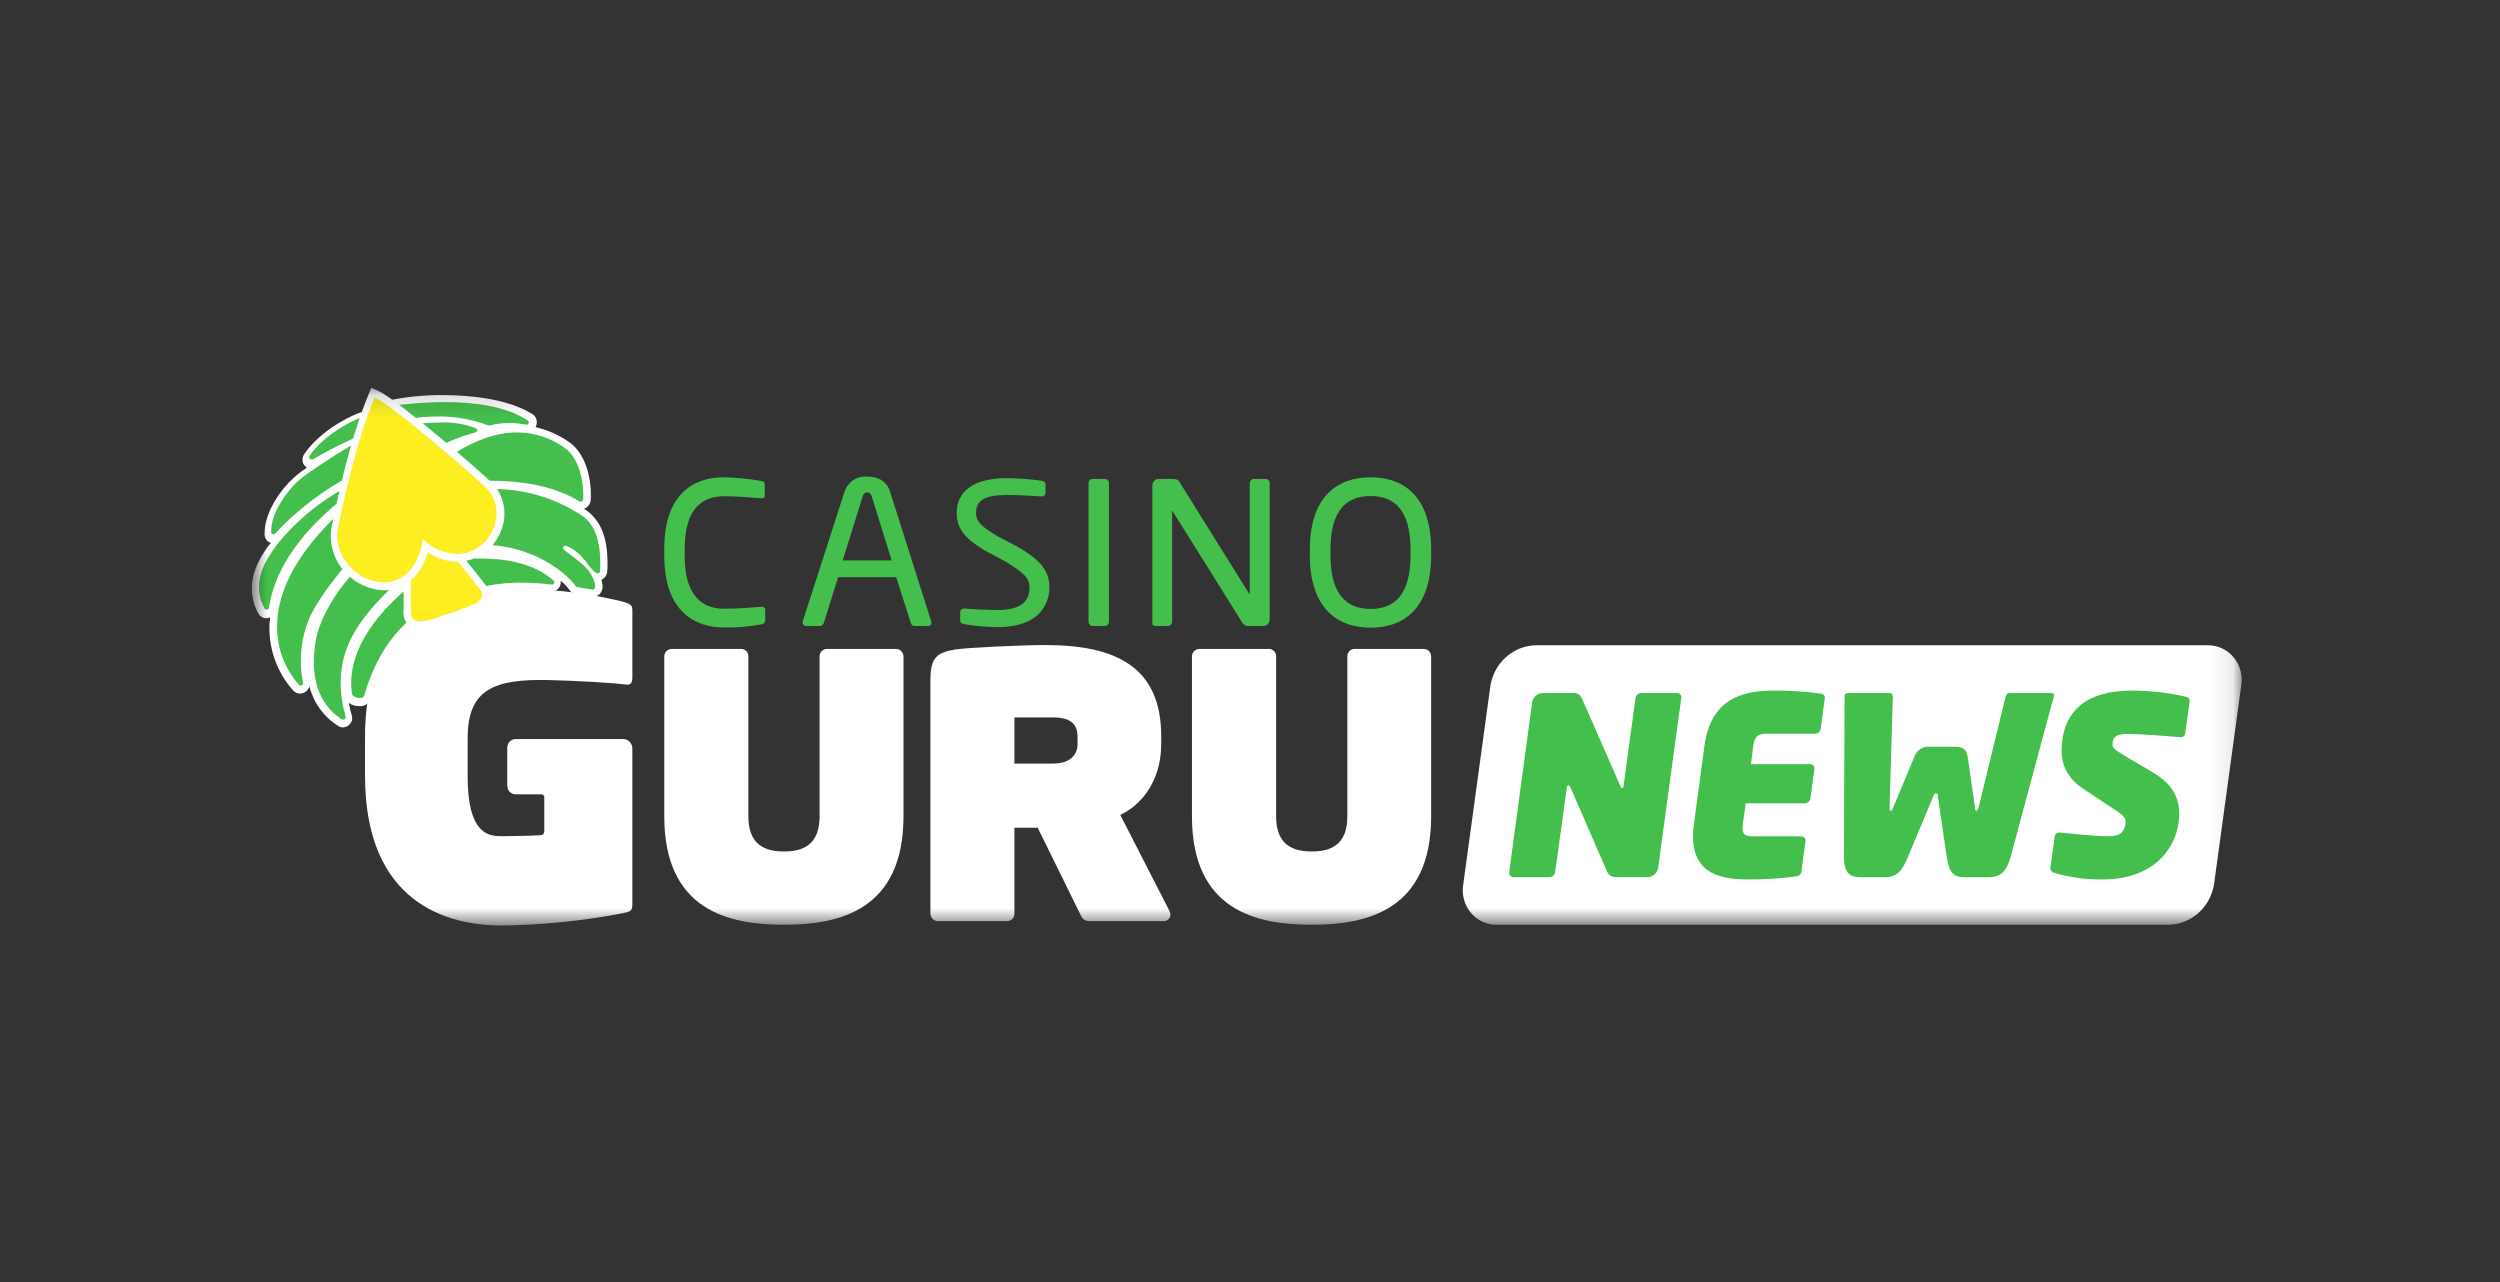 <?xml version="1.0" encoding="UTF-8"?>
<svg xmlns="http://www.w3.org/2000/svg" width="117" height="60" viewBox="0 0 117 60" fill="none">
  <rect x="0" y="0" width="117" height="60" fill="#333333" stroke="none"/>
  <mask id="mask0_141_343" style="mask-type:luminance" maskUnits="userSpaceOnUse" x="11" y="18" width="94" height="26">
    <path d="M104.906 18.151H11.79V43.314H104.906V18.151Z" fill="white"></path>
  </mask>
  <g mask="url(#mask0_141_343)">
    <path d="M70.082 43.279H101.509C102.021 43.264 102.512 43.065 102.897 42.718C103.282 42.37 103.537 41.895 103.619 41.374L104.886 32.104C104.928 31.867 104.918 31.624 104.857 31.392C104.796 31.159 104.685 30.944 104.532 30.762C104.38 30.579 104.19 30.434 103.976 30.336C103.762 30.239 103.531 30.192 103.297 30.199H71.869C71.355 30.212 70.862 30.409 70.475 30.757C70.087 31.105 69.831 31.582 69.749 32.104L68.482 41.374C68.44 41.611 68.45 41.856 68.512 42.089C68.573 42.322 68.685 42.538 68.838 42.721C68.992 42.903 69.183 43.048 69.398 43.145C69.614 43.242 69.847 43.287 70.082 43.279Z" fill="white"></path>
    <path d="M77.122 41.049H75.618C75.523 41.054 75.429 41.026 75.351 40.969C75.273 40.913 75.216 40.831 75.188 40.737L73.498 36.852C73.463 36.772 73.43 36.759 73.397 36.759C73.366 36.759 73.336 36.782 73.326 36.865L72.781 40.821C72.771 40.884 72.74 40.941 72.693 40.983C72.646 41.026 72.587 41.05 72.524 41.052H70.832C70.803 41.053 70.775 41.047 70.748 41.036C70.722 41.024 70.698 41.007 70.679 40.985C70.659 40.963 70.645 40.937 70.636 40.908C70.627 40.88 70.626 40.85 70.629 40.821L71.705 32.864C71.725 32.748 71.783 32.642 71.869 32.564C71.956 32.486 72.065 32.441 72.18 32.436H73.669C73.882 32.436 73.989 32.564 74.073 32.773L75.826 36.772C75.858 36.852 75.878 36.875 75.912 36.875C75.946 36.875 75.97 36.875 75.983 36.772L76.542 32.665C76.553 32.601 76.584 32.544 76.632 32.501C76.679 32.459 76.739 32.435 76.802 32.434H78.492C78.52 32.433 78.548 32.438 78.574 32.45C78.6 32.462 78.624 32.48 78.642 32.502C78.66 32.524 78.673 32.55 78.681 32.578C78.689 32.607 78.69 32.636 78.684 32.665L77.599 40.624C77.578 40.74 77.519 40.845 77.433 40.923C77.346 41 77.237 41.045 77.122 41.049Z" fill="#44BE4C"></path>
    <path d="M84.048 41.019C83.304 41.117 82.556 41.163 81.808 41.158C80.365 41.158 78.971 40.81 79.277 38.558L79.766 34.917C80.072 32.68 81.563 32.32 83.006 32.32C83.742 32.314 84.477 32.36 85.207 32.459C85.351 32.481 85.42 32.552 85.4 32.69L85.207 34.107C85.196 34.17 85.165 34.228 85.119 34.27C85.072 34.312 85.012 34.336 84.95 34.338H82.673C82.268 34.338 82.116 34.464 82.052 34.917L81.947 35.765H84.721C84.749 35.764 84.777 35.77 84.803 35.782C84.829 35.794 84.852 35.811 84.871 35.834C84.889 35.856 84.902 35.882 84.91 35.91C84.917 35.938 84.919 35.968 84.914 35.997L84.728 37.365C84.716 37.428 84.686 37.486 84.639 37.528C84.592 37.57 84.533 37.594 84.471 37.597H81.698L81.566 38.558C81.504 39.011 81.622 39.14 82.028 39.14H84.304C84.334 39.139 84.361 39.144 84.387 39.156C84.413 39.168 84.436 39.186 84.455 39.208C84.473 39.23 84.487 39.256 84.494 39.285C84.501 39.313 84.503 39.342 84.498 39.371L84.304 40.798C84.285 40.926 84.197 40.994 84.048 41.019Z" fill="#44BE4C"></path>
    <path d="M96.121 32.587L94.106 40.068C93.884 40.878 93.566 41.052 93.072 41.052H91.91C91.421 41.052 91.221 40.82 91.118 40.159L90.685 37.237C90.685 37.144 90.665 37.134 90.609 37.134C90.553 37.134 90.528 37.134 90.492 37.237L89.269 40.159C88.988 40.82 88.731 41.052 88.234 41.052H87.063C86.574 41.052 86.298 40.878 86.296 40.068L86.327 32.587C86.327 32.459 86.403 32.436 86.527 32.436H88.443C88.567 32.436 88.588 32.529 88.582 32.657L88.432 37.793C88.432 37.886 88.432 37.944 88.492 37.944C88.55 37.944 88.567 37.886 88.601 37.793L89.58 35.451C89.626 35.292 89.725 35.156 89.858 35.064C89.992 34.972 90.153 34.931 90.313 34.947H91.497C91.847 34.947 92.044 35.063 92.093 35.451L92.429 37.793C92.429 37.886 92.453 37.944 92.497 37.944C92.541 37.944 92.573 37.886 92.597 37.793L93.849 32.657C93.878 32.529 93.925 32.436 94.05 32.436H95.965C96.097 32.436 96.16 32.471 96.121 32.587Z" fill="#44BE4C"></path>
    <path d="M98.398 41.158C97.642 41.167 96.89 41.066 96.163 40.856C96.055 40.82 95.941 40.752 95.957 40.624L96.153 39.197C96.152 39.163 96.159 39.128 96.173 39.097C96.187 39.065 96.207 39.038 96.234 39.015C96.26 38.993 96.29 38.977 96.322 38.969C96.355 38.96 96.389 38.959 96.422 38.966C96.899 39.011 98.087 39.139 98.686 39.139C99.237 39.139 99.42 38.918 99.476 38.548C99.509 38.317 99.413 38.188 99.031 37.934L97.542 36.948C96.564 36.309 96.395 35.521 96.517 34.628C96.691 33.37 97.508 32.32 99.784 32.32C100.633 32.321 101.478 32.418 102.305 32.61C102.401 32.645 102.495 32.703 102.477 32.831L102.274 34.281C102.274 34.312 102.268 34.343 102.255 34.372C102.242 34.401 102.223 34.426 102.2 34.447C102.177 34.468 102.149 34.483 102.12 34.492C102.091 34.501 102.06 34.504 102.029 34.499C101.573 34.464 100.303 34.349 99.492 34.349C99.073 34.349 98.906 34.499 98.872 34.743C98.838 34.988 98.931 35.068 99.378 35.335L100.787 36.17C101.797 36.774 102.088 37.539 101.956 38.5C101.785 39.791 100.721 41.158 98.398 41.158Z" fill="#44BE4C"></path>
    <path d="M41.934 30.37H38.691C38.602 30.37 38.518 30.406 38.455 30.47C38.392 30.534 38.357 30.621 38.356 30.712V38.203C38.356 39.56 37.556 39.849 36.691 39.849C35.825 39.849 35.023 39.56 35.023 38.203V30.712C35.023 30.622 34.988 30.535 34.925 30.47C34.863 30.406 34.778 30.37 34.69 30.37H31.438C31.348 30.369 31.261 30.405 31.196 30.468C31.13 30.532 31.092 30.62 31.088 30.712V38.203C31.088 42.609 34.103 43.279 36.686 43.279C39.268 43.279 42.283 42.609 42.283 38.203V30.712C42.28 30.62 42.241 30.532 42.176 30.468C42.111 30.405 42.024 30.369 41.934 30.37Z" fill="white"></path>
    <path d="M66.628 30.37H63.391C63.302 30.37 63.217 30.406 63.155 30.47C63.092 30.534 63.056 30.621 63.056 30.712V38.203C63.056 39.56 62.256 39.849 61.39 39.849C60.525 39.849 59.722 39.56 59.722 38.203V30.712C59.722 30.622 59.687 30.535 59.625 30.47C59.563 30.406 59.478 30.37 59.39 30.37H56.132C56.042 30.369 55.956 30.405 55.89 30.468C55.825 30.532 55.786 30.62 55.783 30.712V38.203C55.783 42.609 58.798 43.279 61.38 43.279C63.963 43.279 66.978 42.609 66.978 38.203V30.712C66.974 30.62 66.936 30.532 66.871 30.468C66.805 30.405 66.719 30.369 66.628 30.37Z" fill="white"></path>
    <path d="M52.428 38.136C53.327 37.725 54.345 36.643 54.345 34.811V34.467C54.345 31.228 52.261 30.189 48.913 30.189C47.764 30.189 45.274 30.31 44.709 30.395C43.809 30.549 43.543 30.788 43.543 31.852V42.763C43.547 42.856 43.585 42.944 43.65 43.008C43.716 43.072 43.802 43.108 43.893 43.108H47.14C47.229 43.107 47.314 43.071 47.377 43.006C47.439 42.941 47.475 42.854 47.475 42.763V38.737H48.564L50.544 42.763C50.63 42.937 50.696 43.108 50.994 43.108H54.477C54.555 43.108 54.63 43.078 54.686 43.022C54.742 42.967 54.775 42.891 54.778 42.811C54.775 42.745 54.757 42.68 54.726 42.622L52.428 38.136ZM50.429 34.827C50.429 35.289 50.112 35.735 49.28 35.735H47.475V33.576H49.28C50.129 33.576 50.429 33.901 50.429 34.484V34.827Z" fill="white"></path>
    <path d="M25.691 31.827C26.938 31.857 28.647 31.953 29.251 32.033C29.533 32.076 29.594 31.973 29.594 31.661V28.619C29.594 28.35 29.574 28.289 29.171 28.163C27.934 27.86 26.674 27.669 25.405 27.592C25.121 27.572 24.828 27.562 24.539 27.562C23.988 27.55 23.437 27.597 22.895 27.7C22.906 27.785 22.9 27.87 22.878 27.952C22.834 28.081 22.762 28.198 22.669 28.296C22.576 28.393 22.463 28.468 22.338 28.516C21.823 28.742 21.293 28.933 20.753 29.087C20.385 29.249 19.992 29.345 19.592 29.371C19.466 29.373 19.342 29.351 19.225 29.306C18.42 30.026 17.682 31.095 17.217 32.705C17.124 33.309 17.079 33.92 17.083 34.532V36.294C17.08 42.26 20.922 43.314 23.475 43.314C25.386 43.289 27.292 43.096 29.171 42.735C29.533 42.652 29.594 42.632 29.594 42.28V35.028C29.594 34.911 29.549 34.8 29.469 34.717C29.39 34.635 29.281 34.588 29.168 34.587H24.143C24.04 34.585 23.939 34.624 23.864 34.696C23.788 34.769 23.744 34.869 23.739 34.975V36.787C23.743 36.893 23.788 36.994 23.863 37.066C23.939 37.139 24.039 37.178 24.143 37.174H25.343C25.377 37.174 25.41 37.188 25.434 37.212C25.459 37.237 25.472 37.27 25.473 37.305V38.913C25.473 38.958 25.456 39.001 25.426 39.033C25.396 39.066 25.355 39.085 25.312 39.087C24.852 39.119 23.629 39.135 23.475 39.135C22.871 39.135 21.886 39.051 21.886 36.339V34.54C21.886 32.263 23.118 31.767 25.691 31.827Z" fill="white"></path>
    <path d="M18.794 28.422C18.797 28.39 18.797 28.357 18.794 28.324C18.794 28.216 18.794 28.053 18.794 27.803V27.637C16.271 29.852 16.156 31.686 16.305 32.569C16.327 32.693 16.503 32.771 16.657 32.771C16.765 32.771 16.862 32.733 16.887 32.647C17.231 31.288 17.948 30.059 18.951 29.107C18.819 28.906 18.763 28.663 18.794 28.422Z" fill="#44BE4C"></path>
    <path d="M14.385 21.402C14.404 21.403 14.423 21.397 14.439 21.387C14.97 21.07 15.762 20.667 16.32 20.416C16.415 20.093 16.515 19.769 16.623 19.449C15.786 19.799 14.796 20.499 14.295 21.238C14.286 21.255 14.281 21.274 14.282 21.292C14.282 21.311 14.287 21.33 14.296 21.346C14.305 21.363 14.318 21.376 14.333 21.386C14.349 21.396 14.367 21.401 14.385 21.402Z" fill="#44BE4C"></path>
    <path d="M19.357 19.276C19.729 19.233 20.103 19.211 20.477 19.208C21.291 19.207 22.099 19.354 22.864 19.643C22.876 19.646 22.888 19.646 22.9 19.643H22.922C23.229 19.567 23.544 19.527 23.859 19.525C24.132 19.528 24.403 19.557 24.671 19.61H24.691C24.713 19.609 24.734 19.6 24.751 19.586C24.768 19.572 24.781 19.553 24.788 19.531C24.794 19.509 24.795 19.486 24.788 19.464C24.782 19.443 24.769 19.423 24.752 19.409C23.722 18.727 22.162 18.528 20.778 18.528C20.049 18.528 19.321 18.58 18.599 18.684C18.834 18.863 19.09 19.062 19.357 19.276Z" fill="#44BE4C"></path>
    <path d="M22.252 19.759C21.716 19.557 21.146 19.465 20.575 19.49C20.237 19.49 19.919 19.507 19.665 19.525C20.044 19.832 20.435 20.164 20.812 20.471C21.272 20.266 21.747 20.098 22.233 19.968C22.26 19.97 22.287 19.962 22.308 19.944C22.328 19.927 22.341 19.901 22.344 19.873C22.347 19.846 22.338 19.818 22.321 19.797C22.304 19.775 22.279 19.762 22.252 19.759Z" fill="#44BE4C"></path>
    <path d="M21.34 20.919C22.074 21.555 22.7 22.102 22.93 22.318C24.258 22.318 25.881 22.469 27.234 23.297C27.251 23.306 27.27 23.311 27.29 23.312C27.304 23.312 27.318 23.31 27.331 23.305C27.343 23.299 27.355 23.292 27.365 23.282C27.375 23.272 27.383 23.261 27.389 23.247C27.394 23.234 27.397 23.22 27.398 23.206C27.442 22.18 27.131 21.145 26.481 20.708C25.819 20.24 25.036 19.989 24.233 19.988C23.451 19.99 22.482 20.219 21.34 20.919Z" fill="#44BE4C"></path>
    <path d="M15.87 26.533L15.845 26.505C15.618 26.223 15.456 25.892 15.371 25.536C15.287 25.181 15.281 24.81 15.356 24.452L15.383 24.316L15.402 24.223L15.371 24.248C11.634 27.965 12.605 30.846 13.771 32.152C13.781 32.163 13.793 32.172 13.806 32.178C13.819 32.184 13.833 32.187 13.847 32.187C13.863 32.187 13.879 32.184 13.894 32.177C13.909 32.17 13.922 32.16 13.932 32.147C13.943 32.134 13.95 32.119 13.954 32.103C13.958 32.087 13.958 32.07 13.955 32.053C13.736 30.968 13.86 29.84 14.309 28.833C14.74 28.006 15.263 27.233 15.87 26.533Z" fill="#44BE4C"></path>
    <path d="M27.29 23.966C26.087 23.192 24.703 22.768 23.284 22.741C23.466 23.03 23.576 23.362 23.604 23.705C23.631 24.049 23.576 24.394 23.443 24.711C23.343 24.961 23.203 25.192 23.027 25.393C25.517 25.604 26.855 27.099 27.038 27.373C27.051 27.396 27.072 27.413 27.097 27.421C27.403 27.461 27.522 27.479 27.867 27.534H27.882C27.955 27.534 27.999 27.444 27.987 27.366C27.86 26.477 26.977 26.05 26.476 25.604C26.459 25.589 26.447 25.57 26.441 25.548C26.436 25.526 26.437 25.502 26.444 25.481C26.451 25.459 26.465 25.441 26.483 25.427C26.501 25.414 26.522 25.406 26.544 25.405H26.583C27.4 25.718 27.703 26.638 28.075 26.737H28.1C28.127 26.735 28.153 26.723 28.172 26.703C28.191 26.683 28.202 26.657 28.202 26.628C28.273 25.144 27.906 24.374 27.29 23.966Z" fill="#44BE4C"></path>
    <path d="M22.551 26.024H22.24C22.217 26.024 22.195 26.016 22.177 26.002C22.054 26.052 21.927 26.09 21.797 26.115C22.272 26.704 22.639 27.162 22.746 27.315C22.758 27.332 22.768 27.35 22.778 27.368H22.82C23.384 27.259 23.958 27.21 24.532 27.222C24.96 27.222 25.419 27.242 25.864 27.285H25.877C25.899 27.286 25.921 27.28 25.939 27.267C25.958 27.255 25.973 27.238 25.981 27.217C25.99 27.196 25.992 27.172 25.988 27.15C25.984 27.128 25.973 27.107 25.957 27.091C25.06 26.251 23.639 26.024 22.551 26.024Z" fill="#44BE4C"></path>
    <path d="M12.573 24.973C12.587 24.974 12.601 24.972 12.615 24.967C12.628 24.962 12.641 24.955 12.651 24.945C13.569 23.952 14.625 23.104 15.784 22.429C15.906 21.925 16.05 21.352 16.214 20.77C15.345 21.271 14.51 21.832 13.715 22.451C13.275 22.861 12.438 23.918 12.465 24.867C12.466 24.881 12.469 24.895 12.474 24.908C12.48 24.921 12.488 24.933 12.498 24.943C12.508 24.953 12.52 24.96 12.533 24.965C12.546 24.971 12.559 24.973 12.573 24.973Z" fill="#44BE4C"></path>
    <path d="M15.537 23.518C15.579 23.329 15.623 23.123 15.674 22.902C14.518 23.595 13.491 24.496 12.644 25.561C12.363 25.989 11.421 27.159 12.138 28.495C12.149 28.514 12.165 28.528 12.184 28.537C12.203 28.547 12.225 28.55 12.245 28.547C12.266 28.544 12.286 28.535 12.302 28.521C12.318 28.507 12.33 28.488 12.336 28.468C12.485 27.507 13.013 25.675 15.537 23.518Z" fill="#44BE4C"></path>
    <path d="M18.129 27.512C18.037 27.525 17.944 27.532 17.85 27.532C17.259 27.519 16.689 27.297 16.236 26.905C15.385 27.839 14.703 29.125 14.556 30.003C14.283 31.643 14.63 33.022 15.838 33.777C15.854 33.789 15.872 33.795 15.892 33.795C15.909 33.795 15.925 33.791 15.94 33.783C15.955 33.775 15.968 33.764 15.978 33.75C15.988 33.736 15.995 33.72 15.998 33.703C16 33.686 15.999 33.668 15.994 33.651C15.097 30.498 16.938 28.747 18.129 27.512Z" fill="#44BE4C"></path>
    <path d="M21.396 26.168H21.367C20.86 26.156 20.368 25.993 19.949 25.7C19.813 26.23 19.527 26.707 19.127 27.069C19.127 27.736 19.127 28.128 19.127 28.304C19.142 28.531 18.995 29.037 19.587 29.037C19.952 29.009 20.31 28.918 20.646 28.767C21.176 28.619 21.697 28.436 22.203 28.216C22.416 28.121 22.722 27.892 22.472 27.529C22.358 27.356 21.888 26.774 21.396 26.168Z" fill="#FCEE21"></path>
    <path d="M17.85 27.19C18.687 27.19 19.491 26.608 19.741 25.121C20.182 25.551 20.76 25.801 21.367 25.826C22.935 25.826 23.925 23.813 22.768 22.635C22.443 22.303 18.371 18.752 17.415 18.294C16.437 20.579 15.828 23.755 15.669 24.522C15.373 25.967 16.64 27.19 17.85 27.19Z" fill="#FCEE21"></path>
    <path d="M16.05 33.891C16.001 33.894 15.951 33.877 15.914 33.843C14.752 33.088 14.287 31.769 14.593 29.988C14.777 28.898 15.703 27.351 16.701 26.455C17.055 26.132 17.428 25.831 17.816 25.554C17.77 25.475 17.732 25.39 17.704 25.302C17.649 25.402 17.579 25.493 17.498 25.572C17.134 25.924 16.963 26.007 16.838 26.007H16.804C16.697 26.112 16.598 26.226 16.508 26.347L16.474 26.382C15.74 27.273 15.06 28.116 14.674 28.959C14.256 29.908 14.14 30.969 14.344 31.991C14.352 32.03 14.352 32.071 14.342 32.11C14.332 32.149 14.313 32.185 14.287 32.215C14.268 32.243 14.243 32.268 14.215 32.286C14.186 32.305 14.154 32.317 14.12 32.322C14.087 32.327 14.052 32.325 14.02 32.315C13.987 32.306 13.957 32.29 13.93 32.267C13.915 32.255 13.9 32.24 13.886 32.225C12.441 30.597 12.064 27.655 15.437 24.291H15.459C15.948 23.881 16.598 23.4 16.963 23.141C16.958 23.102 16.958 23.064 16.963 23.025C16.757 23.166 16.496 23.352 16.178 23.586C14.194 25.172 13.057 26.857 12.783 28.558C12.774 28.622 12.742 28.681 12.695 28.724C12.648 28.767 12.587 28.791 12.524 28.793C12.475 28.792 12.427 28.779 12.384 28.754C12.342 28.73 12.306 28.694 12.28 28.652C11.588 27.363 12.385 26.203 12.715 25.723C12.737 25.687 12.771 25.64 12.783 25.617V25.604C13.81 24.309 15.106 23.267 16.576 22.557C16.69 22.509 16.807 22.471 16.926 22.441V22.371C15.848 22.746 14.048 24.069 13.045 25.197C13.021 25.225 12.992 25.248 12.958 25.265C12.925 25.281 12.889 25.289 12.852 25.29C12.782 25.288 12.715 25.259 12.665 25.209C12.614 25.159 12.583 25.092 12.578 25.02C12.544 24.014 13.397 22.957 13.854 22.537C14.45 22.058 15.078 21.624 15.733 21.236C15.39 21.412 15.026 21.598 14.742 21.774C14.703 21.795 14.661 21.807 14.617 21.81C14.568 21.811 14.52 21.799 14.476 21.774C14.433 21.749 14.398 21.713 14.373 21.669C14.349 21.625 14.338 21.575 14.342 21.524C14.346 21.474 14.364 21.426 14.395 21.387C14.97 20.541 16.119 19.792 16.963 19.487C17.042 19.461 17.124 19.445 17.207 19.439C17.394 19.447 17.576 19.494 17.743 19.58L17.914 19.558L17.904 19.535C17.865 19.486 17.837 19.43 17.822 19.369C17.806 19.308 17.803 19.245 17.814 19.183C17.82 19.133 17.841 19.086 17.873 19.049C17.905 19.011 17.948 18.984 17.995 18.971C18.929 18.76 19.883 18.658 20.839 18.667C22.047 18.667 23.698 18.818 24.803 19.558C24.851 19.592 24.888 19.641 24.908 19.698C24.929 19.754 24.932 19.816 24.918 19.875C24.901 19.932 24.866 19.983 24.819 20.018C24.772 20.054 24.715 20.073 24.656 20.073H24.605C24.354 20.02 24.098 19.992 23.842 19.99C23.546 19.992 23.251 20.032 22.964 20.109H22.908C22.878 20.115 22.847 20.115 22.817 20.109C22.695 20.061 22.569 20.021 22.441 19.99C22.468 20.015 22.489 20.046 22.503 20.081C22.517 20.115 22.523 20.152 22.521 20.189C22.516 20.248 22.494 20.303 22.457 20.348C22.42 20.393 22.371 20.426 22.316 20.441C21.645 20.617 20.998 20.881 20.391 21.226L20.675 21.52C21.917 20.604 23.12 20.149 24.241 20.149C25.055 20.146 25.851 20.404 26.517 20.886C27.156 21.309 27.532 22.328 27.495 23.476C27.492 23.548 27.462 23.616 27.411 23.667C27.36 23.717 27.292 23.745 27.222 23.745C27.172 23.748 27.123 23.732 27.085 23.699C25.73 22.874 24.104 22.756 22.839 22.756C22.556 22.756 22.282 22.768 22.042 22.768H21.927C21.956 22.797 21.976 22.834 21.986 22.874C22.35 22.852 22.692 22.826 22.988 22.826C24.513 22.791 26.015 23.219 27.305 24.057C28.038 24.537 28.329 25.416 28.283 26.825C28.279 26.895 28.25 26.962 28.201 27.011C28.152 27.061 28.087 27.09 28.019 27.094C27.997 27.1 27.974 27.1 27.953 27.094C28.015 27.222 28.053 27.361 28.065 27.504C28.073 27.552 28.069 27.602 28.055 27.648C28.041 27.695 28.017 27.738 27.985 27.773C27.961 27.803 27.932 27.827 27.898 27.843C27.865 27.859 27.828 27.867 27.791 27.866H27.747C27.417 27.809 27.302 27.796 26.994 27.751C26.924 27.735 26.863 27.693 26.823 27.633C26.578 27.28 25.206 25.909 22.871 25.758L22.482 26.062H22.609C23.451 26.062 25.035 26.203 26.033 27.139C26.086 27.189 26.117 27.258 26.12 27.332C26.123 27.405 26.098 27.477 26.05 27.532C26.024 27.562 25.991 27.585 25.955 27.601C25.919 27.616 25.879 27.622 25.84 27.62H25.818C25.383 27.569 24.945 27.541 24.507 27.537C23.953 27.533 23.401 27.576 22.854 27.668C22.759 27.695 22.658 27.718 22.558 27.738C21.306 27.99 18.344 28.604 17.178 32.705C17.149 32.781 17.096 32.845 17.028 32.887C16.96 32.93 16.88 32.948 16.801 32.939C16.692 32.952 16.583 32.925 16.491 32.863C16.399 32.801 16.332 32.708 16.3 32.6C16.153 31.674 16.268 29.789 18.863 27.549L18.75 27.328L18.648 27.444C18.523 27.585 18.362 27.738 18.215 27.902C17.078 29.097 15.493 30.733 16.325 33.596C16.338 33.639 16.341 33.684 16.333 33.728C16.325 33.771 16.307 33.813 16.28 33.848C16.222 33.843 16.143 33.891 16.05 33.891Z" fill="#44BE4C"></path>
    <path d="M20.824 18.818C22.179 18.818 23.693 19.006 24.695 19.673C24.715 19.686 24.731 19.704 24.74 19.726C24.748 19.749 24.749 19.773 24.743 19.796C24.737 19.819 24.723 19.84 24.704 19.854C24.685 19.868 24.662 19.875 24.639 19.875H24.617C24.357 19.824 24.094 19.797 23.83 19.792C23.523 19.797 23.218 19.837 22.92 19.912H22.896C22.885 19.917 22.872 19.917 22.861 19.912C22.117 19.632 21.331 19.488 20.538 19.49C20.161 19.492 19.785 19.515 19.411 19.56C19.396 19.562 19.382 19.567 19.369 19.574C19.357 19.582 19.346 19.592 19.337 19.604C19.328 19.616 19.322 19.629 19.318 19.644C19.314 19.658 19.313 19.674 19.315 19.688C19.314 19.697 19.314 19.705 19.315 19.714L19.337 19.759C19.347 19.779 19.362 19.796 19.38 19.808C19.398 19.82 19.419 19.828 19.44 19.829C19.702 19.829 20.147 19.771 20.626 19.771C21.184 19.749 21.741 19.84 22.265 20.041C22.38 20.088 22.355 20.204 22.243 20.239C21.532 20.431 20.848 20.711 20.203 21.072C20.18 21.086 20.162 21.109 20.155 21.136C20.147 21.163 20.151 21.191 20.164 21.216L20.528 21.591C20.553 21.617 20.586 21.633 20.621 21.636C20.645 21.633 20.669 21.625 20.69 21.613C22.123 20.564 23.284 20.237 24.206 20.237C24.987 20.238 25.75 20.483 26.393 20.939C27.031 21.362 27.339 22.381 27.293 23.365C27.293 23.393 27.282 23.421 27.262 23.441C27.242 23.462 27.215 23.473 27.187 23.473C27.169 23.478 27.15 23.478 27.131 23.473C25.754 22.628 24.116 22.499 22.795 22.499C22.409 22.499 22.044 22.499 21.727 22.499C21.713 22.499 21.699 22.501 21.686 22.506C21.674 22.512 21.662 22.519 21.652 22.529C21.643 22.539 21.635 22.551 21.63 22.564C21.624 22.577 21.621 22.591 21.621 22.605C21.621 22.621 21.623 22.637 21.63 22.651C21.636 22.666 21.646 22.678 21.658 22.688L21.761 22.771C21.771 22.787 21.783 22.802 21.795 22.816V22.864C21.802 22.886 21.816 22.905 21.835 22.918C21.853 22.93 21.875 22.936 21.898 22.934C22.24 22.909 22.592 22.887 22.935 22.887C24.441 22.853 25.924 23.276 27.197 24.105C27.801 24.502 28.153 25.252 28.085 26.729C28.084 26.757 28.073 26.783 28.053 26.802C28.035 26.822 28.009 26.834 27.982 26.835H27.96C27.608 26.742 27.3 25.828 26.493 25.546C26.481 25.546 26.471 25.534 26.459 25.534C26.431 25.535 26.404 25.548 26.385 25.569C26.366 25.59 26.355 25.618 26.356 25.647C26.358 25.676 26.371 25.702 26.39 25.723C26.879 26.155 27.745 26.566 27.858 27.434C27.858 27.514 27.823 27.597 27.755 27.597C27.425 27.537 27.3 27.527 27.004 27.479C26.992 27.476 26.98 27.471 26.971 27.463C26.961 27.455 26.953 27.445 26.948 27.434C26.764 27.152 25.397 25.64 22.859 25.499L22.795 25.486L22.201 25.951C22.182 25.964 22.168 25.983 22.16 26.006C22.153 26.028 22.154 26.052 22.162 26.074C22.17 26.096 22.185 26.115 22.204 26.127C22.224 26.139 22.247 26.143 22.27 26.14C22.372 26.14 22.463 26.14 22.578 26.14C23.637 26.14 25.023 26.362 25.904 27.172C25.921 27.187 25.933 27.207 25.938 27.229C25.944 27.252 25.941 27.276 25.932 27.297C25.923 27.318 25.907 27.335 25.888 27.346C25.868 27.358 25.845 27.362 25.823 27.358C25.386 27.305 24.947 27.274 24.507 27.268C23.946 27.259 23.385 27.306 22.832 27.409C21.898 27.642 18.345 27.982 17.046 32.554C17.024 32.635 16.933 32.67 16.819 32.67C16.703 32.67 16.488 32.59 16.476 32.471C16.329 31.593 16.442 29.764 19.029 27.562C19.039 27.556 19.047 27.549 19.054 27.54C19.06 27.53 19.065 27.52 19.068 27.509C19.071 27.498 19.071 27.487 19.07 27.476C19.068 27.464 19.064 27.453 19.059 27.444C19.002 27.338 18.944 27.232 18.875 27.102C18.864 27.084 18.849 27.069 18.831 27.059C18.813 27.049 18.793 27.043 18.772 27.044C18.758 27.044 18.743 27.047 18.73 27.053C18.716 27.059 18.704 27.068 18.694 27.079C18.638 27.137 18.591 27.197 18.545 27.242C17.442 28.468 15.214 30.186 16.178 33.538C16.184 33.568 16.178 33.599 16.162 33.625C16.146 33.651 16.121 33.669 16.092 33.677C16.068 33.685 16.041 33.685 16.016 33.677C14.833 32.922 14.503 31.581 14.777 29.985C14.935 28.979 15.813 27.444 16.838 26.54C17.199 26.209 17.579 25.899 17.975 25.614C17.996 25.602 18.011 25.581 18.018 25.557C18.024 25.533 18.021 25.508 18.009 25.486C17.941 25.368 17.885 25.217 17.816 25.076C17.808 25.055 17.794 25.037 17.775 25.024C17.757 25.012 17.735 25.005 17.713 25.005C17.695 25.005 17.676 25.011 17.66 25.021C17.644 25.031 17.631 25.046 17.623 25.063C17.568 25.187 17.491 25.299 17.396 25.393C17.043 25.743 16.907 25.778 16.838 25.778H16.792C16.723 25.778 16.667 25.813 16.381 26.188C15.647 27.102 14.948 27.95 14.525 28.825C14.086 29.804 13.967 30.902 14.185 31.955C14.19 31.984 14.184 32.014 14.168 32.038C14.152 32.062 14.127 32.078 14.099 32.084C14.089 32.086 14.079 32.086 14.07 32.084C14.04 32.083 14.012 32.07 13.992 32.048C12.852 30.783 11.905 27.965 15.527 24.351L15.54 24.338C16.029 23.916 16.679 23.448 17.053 23.166C17.071 23.154 17.086 23.136 17.094 23.116C17.102 23.095 17.104 23.072 17.1 23.05C17.073 22.911 17.058 22.769 17.053 22.628L16.029 23.342C13.273 25.556 12.737 27.461 12.59 28.44C12.585 28.467 12.57 28.491 12.549 28.509C12.528 28.526 12.502 28.534 12.475 28.533C12.454 28.531 12.434 28.524 12.416 28.513C12.399 28.502 12.384 28.486 12.373 28.468C11.678 27.167 12.59 26.029 12.874 25.609V25.597C13.874 24.329 15.14 23.31 16.576 22.615C16.695 22.568 16.817 22.53 16.941 22.499C16.967 22.494 16.991 22.479 17.007 22.457C17.024 22.436 17.032 22.408 17.031 22.381V22.195C17.031 22.165 17.02 22.136 17.001 22.114C16.982 22.093 16.955 22.079 16.926 22.076C16.918 22.075 16.91 22.076 16.903 22.078C16.895 22.08 16.888 22.084 16.882 22.089C16.862 22.095 16.843 22.103 16.823 22.112C15.696 22.499 13.852 23.873 12.884 24.97C12.873 24.981 12.861 24.99 12.847 24.996C12.833 25.002 12.818 25.006 12.803 25.005C12.775 25.007 12.747 24.997 12.726 24.977C12.705 24.958 12.692 24.931 12.691 24.902C12.668 23.976 13.476 22.955 13.913 22.544C14.351 22.134 16.009 21.07 17.092 20.471C17.107 20.463 17.12 20.452 17.13 20.438C17.14 20.424 17.146 20.407 17.149 20.39C17.161 20.33 17.173 20.285 17.183 20.237C17.127 20.26 17.083 20.285 17.048 20.295C16.219 20.645 15.412 21.049 14.632 21.503C14.614 21.508 14.594 21.508 14.576 21.503C14.548 21.503 14.521 21.491 14.502 21.471C14.482 21.451 14.471 21.423 14.471 21.395C14.471 21.374 14.476 21.354 14.486 21.337C15.021 20.541 16.124 19.814 16.98 19.51C17.042 19.491 17.106 19.483 17.171 19.487C17.34 19.498 17.506 19.541 17.66 19.616C17.675 19.622 17.691 19.622 17.706 19.616H17.718L18.503 19.497L18.516 19.474C17.931 19.452 17.904 19.183 17.931 19.064C17.934 19.044 17.944 19.026 17.958 19.011C17.972 18.997 17.99 18.987 18.009 18.984C18.386 19.006 19.526 18.818 20.824 18.818ZM20.824 18.491C19.852 18.476 18.881 18.578 17.931 18.795C17.854 18.817 17.785 18.86 17.731 18.92C17.676 18.98 17.639 19.055 17.623 19.135C17.611 19.205 17.611 19.276 17.623 19.346C17.486 19.288 17.339 19.256 17.19 19.253C17.086 19.25 16.982 19.266 16.882 19.298C16.016 19.603 14.82 20.378 14.236 21.256C14.192 21.323 14.165 21.4 14.159 21.48C14.153 21.561 14.168 21.641 14.202 21.714C14.243 21.783 14.297 21.842 14.361 21.89C14.13 22.037 13.913 22.205 13.713 22.393C13.224 22.826 12.358 23.941 12.38 25.005C12.38 25.096 12.408 25.185 12.462 25.257C12.515 25.329 12.591 25.382 12.676 25.405C12.676 25.428 12.642 25.441 12.632 25.463C12.622 25.486 12.62 25.486 12.607 25.486L12.524 25.592C12.172 26.108 11.341 27.303 12.082 28.697C12.117 28.767 12.171 28.826 12.237 28.868C12.303 28.91 12.378 28.932 12.456 28.933C12.52 28.935 12.584 28.919 12.639 28.886C12.639 28.969 12.639 29.026 12.617 29.107C12.579 29.692 12.658 30.279 12.849 30.832C13.04 31.385 13.339 31.891 13.727 32.32C13.768 32.365 13.818 32.401 13.873 32.425C13.928 32.449 13.988 32.46 14.048 32.459C14.146 32.458 14.241 32.425 14.319 32.363C14.397 32.302 14.454 32.216 14.481 32.119C14.676 32.894 15.159 33.559 15.826 33.971C15.892 34.02 15.972 34.044 16.053 34.041C16.119 34.04 16.183 34.023 16.242 33.993C16.301 33.962 16.352 33.919 16.393 33.865C16.437 33.813 16.467 33.75 16.479 33.683C16.491 33.615 16.485 33.545 16.462 33.48C16.402 33.288 16.357 33.093 16.325 32.894C16.466 32.999 16.639 33.052 16.814 33.045C16.928 33.059 17.044 33.031 17.142 32.968C17.239 32.904 17.312 32.808 17.349 32.695C18.467 28.697 21.348 28.088 22.578 27.831C22.693 27.809 22.793 27.783 22.886 27.761C23.414 27.657 23.952 27.614 24.49 27.632C24.913 27.632 25.356 27.655 25.754 27.69H25.801C25.891 27.69 25.979 27.663 26.053 27.61C26.128 27.558 26.186 27.485 26.219 27.398C26.243 27.327 26.251 27.25 26.241 27.174C26.396 27.307 26.537 27.456 26.662 27.62C26.692 27.672 26.734 27.716 26.783 27.748C26.833 27.781 26.889 27.802 26.948 27.809C27.253 27.854 27.356 27.866 27.698 27.924H27.767C27.887 27.921 28 27.87 28.085 27.783C28.173 27.672 28.214 27.529 28.2 27.386C28.188 27.301 28.169 27.216 28.144 27.134C28.219 27.102 28.284 27.049 28.333 26.982C28.381 26.915 28.412 26.835 28.42 26.752C28.501 25.277 28.158 24.361 27.386 23.845C27.361 23.845 27.351 23.823 27.327 23.81C27.414 23.783 27.491 23.729 27.548 23.656C27.605 23.583 27.64 23.494 27.647 23.4C27.703 22.182 27.305 21.135 26.61 20.67C26.139 20.347 25.614 20.117 25.062 19.99C25.082 19.958 25.097 19.922 25.106 19.885C25.131 19.792 25.127 19.693 25.095 19.603C25.062 19.513 25.003 19.435 24.925 19.381C23.739 18.654 22.03 18.503 20.824 18.491ZM20.619 21.211C20.703 21.162 20.791 21.119 20.88 21.08C20.803 21.142 20.722 21.198 20.636 21.246L20.619 21.211Z" fill="white"></path>
    <path d="M19.663 29.238C19.485 29.248 19.311 29.19 19.174 29.074C19.112 28.992 19.068 28.897 19.044 28.796C19.021 28.695 19.018 28.59 19.037 28.488V28.37C19.024 28.202 19.024 28.034 19.037 27.866C19.037 27.328 19.037 26.437 18.98 25.066V24.96L19.061 24.902C19.127 24.854 19.675 24.479 20.027 24.479C20.129 24.48 20.228 24.521 20.301 24.595C20.357 24.666 20.587 24.937 20.858 25.287C21.531 26.097 22.443 27.222 22.614 27.466C22.663 27.535 22.698 27.613 22.717 27.695C22.737 27.777 22.74 27.863 22.727 27.947C22.689 28.045 22.633 28.135 22.56 28.21C22.488 28.285 22.402 28.343 22.306 28.382C21.808 28.596 21.299 28.78 20.78 28.933C20.431 29.109 20.053 29.213 19.665 29.238H19.663Z" fill="#FCEE21"></path>
    <path d="M20.027 24.666C20.095 24.666 20.14 24.678 20.164 24.726C20.345 24.96 22.235 27.242 22.475 27.597C22.715 27.952 22.419 28.171 22.213 28.264C21.719 28.477 21.214 28.662 20.7 28.815C20.374 28.962 20.027 29.053 19.672 29.084C19.105 29.084 19.24 28.581 19.23 28.37C19.205 28.053 19.264 27.069 19.161 25.066C19.149 25.066 19.719 24.666 20.027 24.666ZM20.027 24.338C19.663 24.338 19.127 24.678 18.978 24.784L18.831 24.89V25.076C18.9 26.447 18.9 27.34 18.89 27.877V28.498C18.871 28.626 18.878 28.756 18.911 28.881C18.944 29.006 19.001 29.122 19.081 29.223C19.158 29.299 19.249 29.357 19.349 29.396C19.449 29.434 19.556 29.452 19.663 29.447C20.055 29.42 20.439 29.325 20.8 29.165C21.328 29.013 21.846 28.826 22.35 28.604C22.472 28.556 22.583 28.483 22.676 28.387C22.768 28.293 22.84 28.178 22.886 28.053C22.914 27.946 22.917 27.834 22.895 27.726C22.872 27.618 22.826 27.517 22.759 27.431C22.6 27.197 21.837 26.259 20.995 25.239C20.709 24.9 20.482 24.618 20.435 24.547C20.388 24.482 20.327 24.429 20.256 24.392C20.185 24.356 20.106 24.338 20.027 24.338Z" fill="white"></path>
    <path d="M17.965 27.434C17.612 27.425 17.264 27.336 16.947 27.174C16.63 27.012 16.352 26.78 16.131 26.495C15.922 26.241 15.773 25.94 15.694 25.617C15.615 25.294 15.609 24.956 15.676 24.631L15.711 24.502C15.904 23.553 16.483 20.66 17.383 18.526L17.452 18.372L17.601 18.443C18.557 18.901 22.531 22.358 22.874 22.721C23.14 22.985 23.32 23.327 23.389 23.7C23.458 24.074 23.413 24.46 23.26 24.807C23.109 25.192 22.849 25.523 22.515 25.757C22.18 25.99 21.786 26.116 21.382 26.118C20.846 26.101 20.331 25.904 19.915 25.556C19.638 26.742 18.934 27.434 17.965 27.434Z" fill="#FCEE21"></path>
    <path d="M17.532 18.596C18.477 19.042 22.441 22.509 22.749 22.826C23.876 23.986 22.908 25.931 21.382 25.931C20.791 25.906 20.229 25.661 19.799 25.242C19.555 26.694 18.772 27.255 17.953 27.255C16.77 27.255 15.539 26.06 15.823 24.653C15.994 23.926 16.598 20.821 17.535 18.594M17.374 18.151L17.246 18.468C16.346 20.625 15.755 23.518 15.562 24.48L15.527 24.608C15.459 24.96 15.467 25.323 15.552 25.671C15.636 26.019 15.795 26.343 16.016 26.621C16.253 26.923 16.551 27.169 16.888 27.343C17.226 27.517 17.596 27.614 17.973 27.627C18.951 27.627 19.685 26.971 20.024 25.846C20.436 26.129 20.919 26.283 21.413 26.291C21.851 26.285 22.276 26.146 22.637 25.892C22.998 25.638 23.277 25.279 23.441 24.862C23.602 24.485 23.648 24.067 23.573 23.662C23.498 23.258 23.305 22.886 23.02 22.597C22.668 22.23 18.706 18.773 17.704 18.292L17.374 18.151Z" fill="white"></path>
    <path d="M35.602 29.223C35.028 29.333 34.443 29.38 33.859 29.364C32.568 29.364 31.088 28.649 31.088 26.025V25.675C31.088 23.028 32.555 22.338 33.859 22.338C34.451 22.348 35.041 22.405 35.624 22.509C35.717 22.522 35.791 22.555 35.791 22.65V23.201C35.791 23.267 35.771 23.32 35.666 23.32H35.634C35.255 23.287 34.48 23.224 33.871 23.224C32.841 23.224 32.044 23.838 32.044 25.675V26.035C32.044 27.849 32.841 28.488 33.871 28.488C34.468 28.488 35.226 28.433 35.602 28.4H35.644C35.667 28.396 35.691 28.398 35.713 28.405C35.735 28.412 35.755 28.425 35.772 28.442C35.788 28.459 35.8 28.48 35.808 28.503C35.815 28.526 35.816 28.55 35.813 28.573V29.016C35.813 29.147 35.717 29.223 35.602 29.223Z" fill="#44BE4C"></path>
    <path d="M43.425 29.298H42.804C42.764 29.298 42.724 29.284 42.692 29.259C42.66 29.233 42.636 29.198 42.626 29.157L41.944 27.013H39.224L38.554 29.157C38.54 29.198 38.514 29.233 38.48 29.258C38.446 29.283 38.405 29.297 38.363 29.298H37.745C37.723 29.301 37.701 29.299 37.681 29.293C37.66 29.287 37.641 29.276 37.624 29.262C37.607 29.248 37.593 29.231 37.583 29.211C37.573 29.191 37.568 29.169 37.566 29.147C37.562 29.126 37.562 29.103 37.566 29.082L39.523 23.012C39.598 22.788 39.744 22.597 39.938 22.468C40.132 22.34 40.362 22.283 40.591 22.305C40.98 22.305 41.474 22.434 41.653 23.005L43.582 29.082C43.592 29.102 43.596 29.125 43.594 29.147C43.604 29.223 43.54 29.298 43.425 29.298ZM40.789 23.209C40.778 23.162 40.752 23.12 40.715 23.09C40.678 23.06 40.632 23.044 40.585 23.044C40.538 23.044 40.492 23.06 40.455 23.09C40.418 23.12 40.392 23.162 40.381 23.209L39.439 26.228H41.731L40.789 23.209Z" fill="#44BE4C"></path>
    <path d="M51.709 29.298H51.131C51.079 29.295 51.029 29.27 50.994 29.23C50.959 29.189 50.94 29.136 50.943 29.082V22.617C50.942 22.591 50.946 22.565 50.954 22.54C50.963 22.515 50.977 22.493 50.995 22.474C51.012 22.455 51.033 22.44 51.057 22.429C51.08 22.419 51.106 22.413 51.131 22.414H51.709C51.734 22.414 51.76 22.419 51.783 22.429C51.807 22.439 51.828 22.455 51.846 22.474C51.864 22.493 51.878 22.515 51.887 22.54C51.896 22.565 51.9 22.591 51.899 22.617V29.082C51.901 29.109 51.897 29.136 51.888 29.162C51.879 29.187 51.865 29.211 51.847 29.231C51.83 29.251 51.808 29.267 51.785 29.279C51.761 29.29 51.735 29.297 51.709 29.298Z" fill="#44BE4C"></path>
    <path d="M59.118 29.298H58.468C58.401 29.305 58.334 29.293 58.274 29.262C58.215 29.232 58.164 29.184 58.13 29.125L54.888 23.939C54.888 23.916 54.865 23.906 54.856 23.906C54.846 23.906 54.856 23.906 54.856 23.939V29.092C54.856 29.145 54.836 29.196 54.8 29.234C54.765 29.273 54.717 29.296 54.665 29.298H54.12C54.014 29.298 53.931 29.276 53.931 29.167V22.715C53.932 22.675 53.94 22.635 53.955 22.598C53.971 22.561 53.993 22.527 54.022 22.499C54.05 22.471 54.083 22.449 54.12 22.434C54.156 22.42 54.195 22.413 54.235 22.414H54.814C55.108 22.414 55.159 22.466 55.245 22.63L58.468 27.796L58.487 27.829C58.487 27.829 58.487 27.806 58.487 27.796V22.617C58.487 22.565 58.507 22.514 58.543 22.476C58.578 22.438 58.627 22.416 58.678 22.414H59.233C59.259 22.413 59.284 22.419 59.308 22.429C59.331 22.44 59.352 22.455 59.37 22.474C59.388 22.493 59.401 22.515 59.41 22.54C59.419 22.565 59.423 22.591 59.422 22.617V28.984C59.422 29.025 59.414 29.066 59.399 29.104C59.384 29.142 59.362 29.177 59.334 29.206C59.305 29.235 59.272 29.258 59.235 29.274C59.198 29.29 59.158 29.298 59.118 29.298Z" fill="#44BE4C"></path>
    <path d="M64.144 29.374C62.495 29.374 61.3 28.367 61.3 25.982V25.73C61.3 23.332 62.495 22.338 64.144 22.338C65.792 22.338 66.978 23.332 66.978 25.73V25.982C66.978 28.38 65.792 29.374 64.144 29.374ZM66.012 25.73C66.012 23.913 65.298 23.214 64.144 23.214C62.99 23.214 62.266 23.903 62.266 25.73V25.982C62.266 27.796 62.999 28.498 64.144 28.498C65.288 28.498 66.012 27.806 66.012 25.982V25.73Z" fill="#44BE4C"></path>
    <path d="M47.639 25.597L46.683 25.093C45.989 24.681 45.678 24.427 45.678 24.009C45.678 23.41 46.096 23.166 47.123 23.166C47.532 23.166 48.072 23.189 48.73 23.231H48.747C48.77 23.234 48.794 23.231 48.816 23.224C48.838 23.216 48.858 23.204 48.876 23.188C48.893 23.172 48.907 23.152 48.916 23.13C48.926 23.108 48.931 23.084 48.93 23.06V22.68C48.93 22.612 48.901 22.527 48.752 22.499C48.212 22.424 47.668 22.384 47.123 22.378C45.604 22.378 44.771 22.962 44.771 24.021C44.771 24.814 45.289 25.28 46.072 25.753L47.074 26.291C47.891 26.794 48.182 27.046 48.182 27.497C48.182 28.204 47.693 28.548 46.69 28.548C46.27 28.548 45.592 28.518 45.15 28.48H45.12C45.097 28.478 45.073 28.481 45.051 28.488C45.028 28.496 45.008 28.508 44.99 28.525C44.973 28.541 44.959 28.561 44.95 28.583C44.941 28.606 44.936 28.63 44.937 28.654V29.019C44.937 29.135 44.969 29.18 45.135 29.21C45.646 29.299 46.164 29.346 46.683 29.349C48.935 29.349 49.111 27.929 49.111 27.497C49.119 26.737 48.718 26.226 47.639 25.597Z" fill="#44BE4C"></path>
  </g>
</svg>
